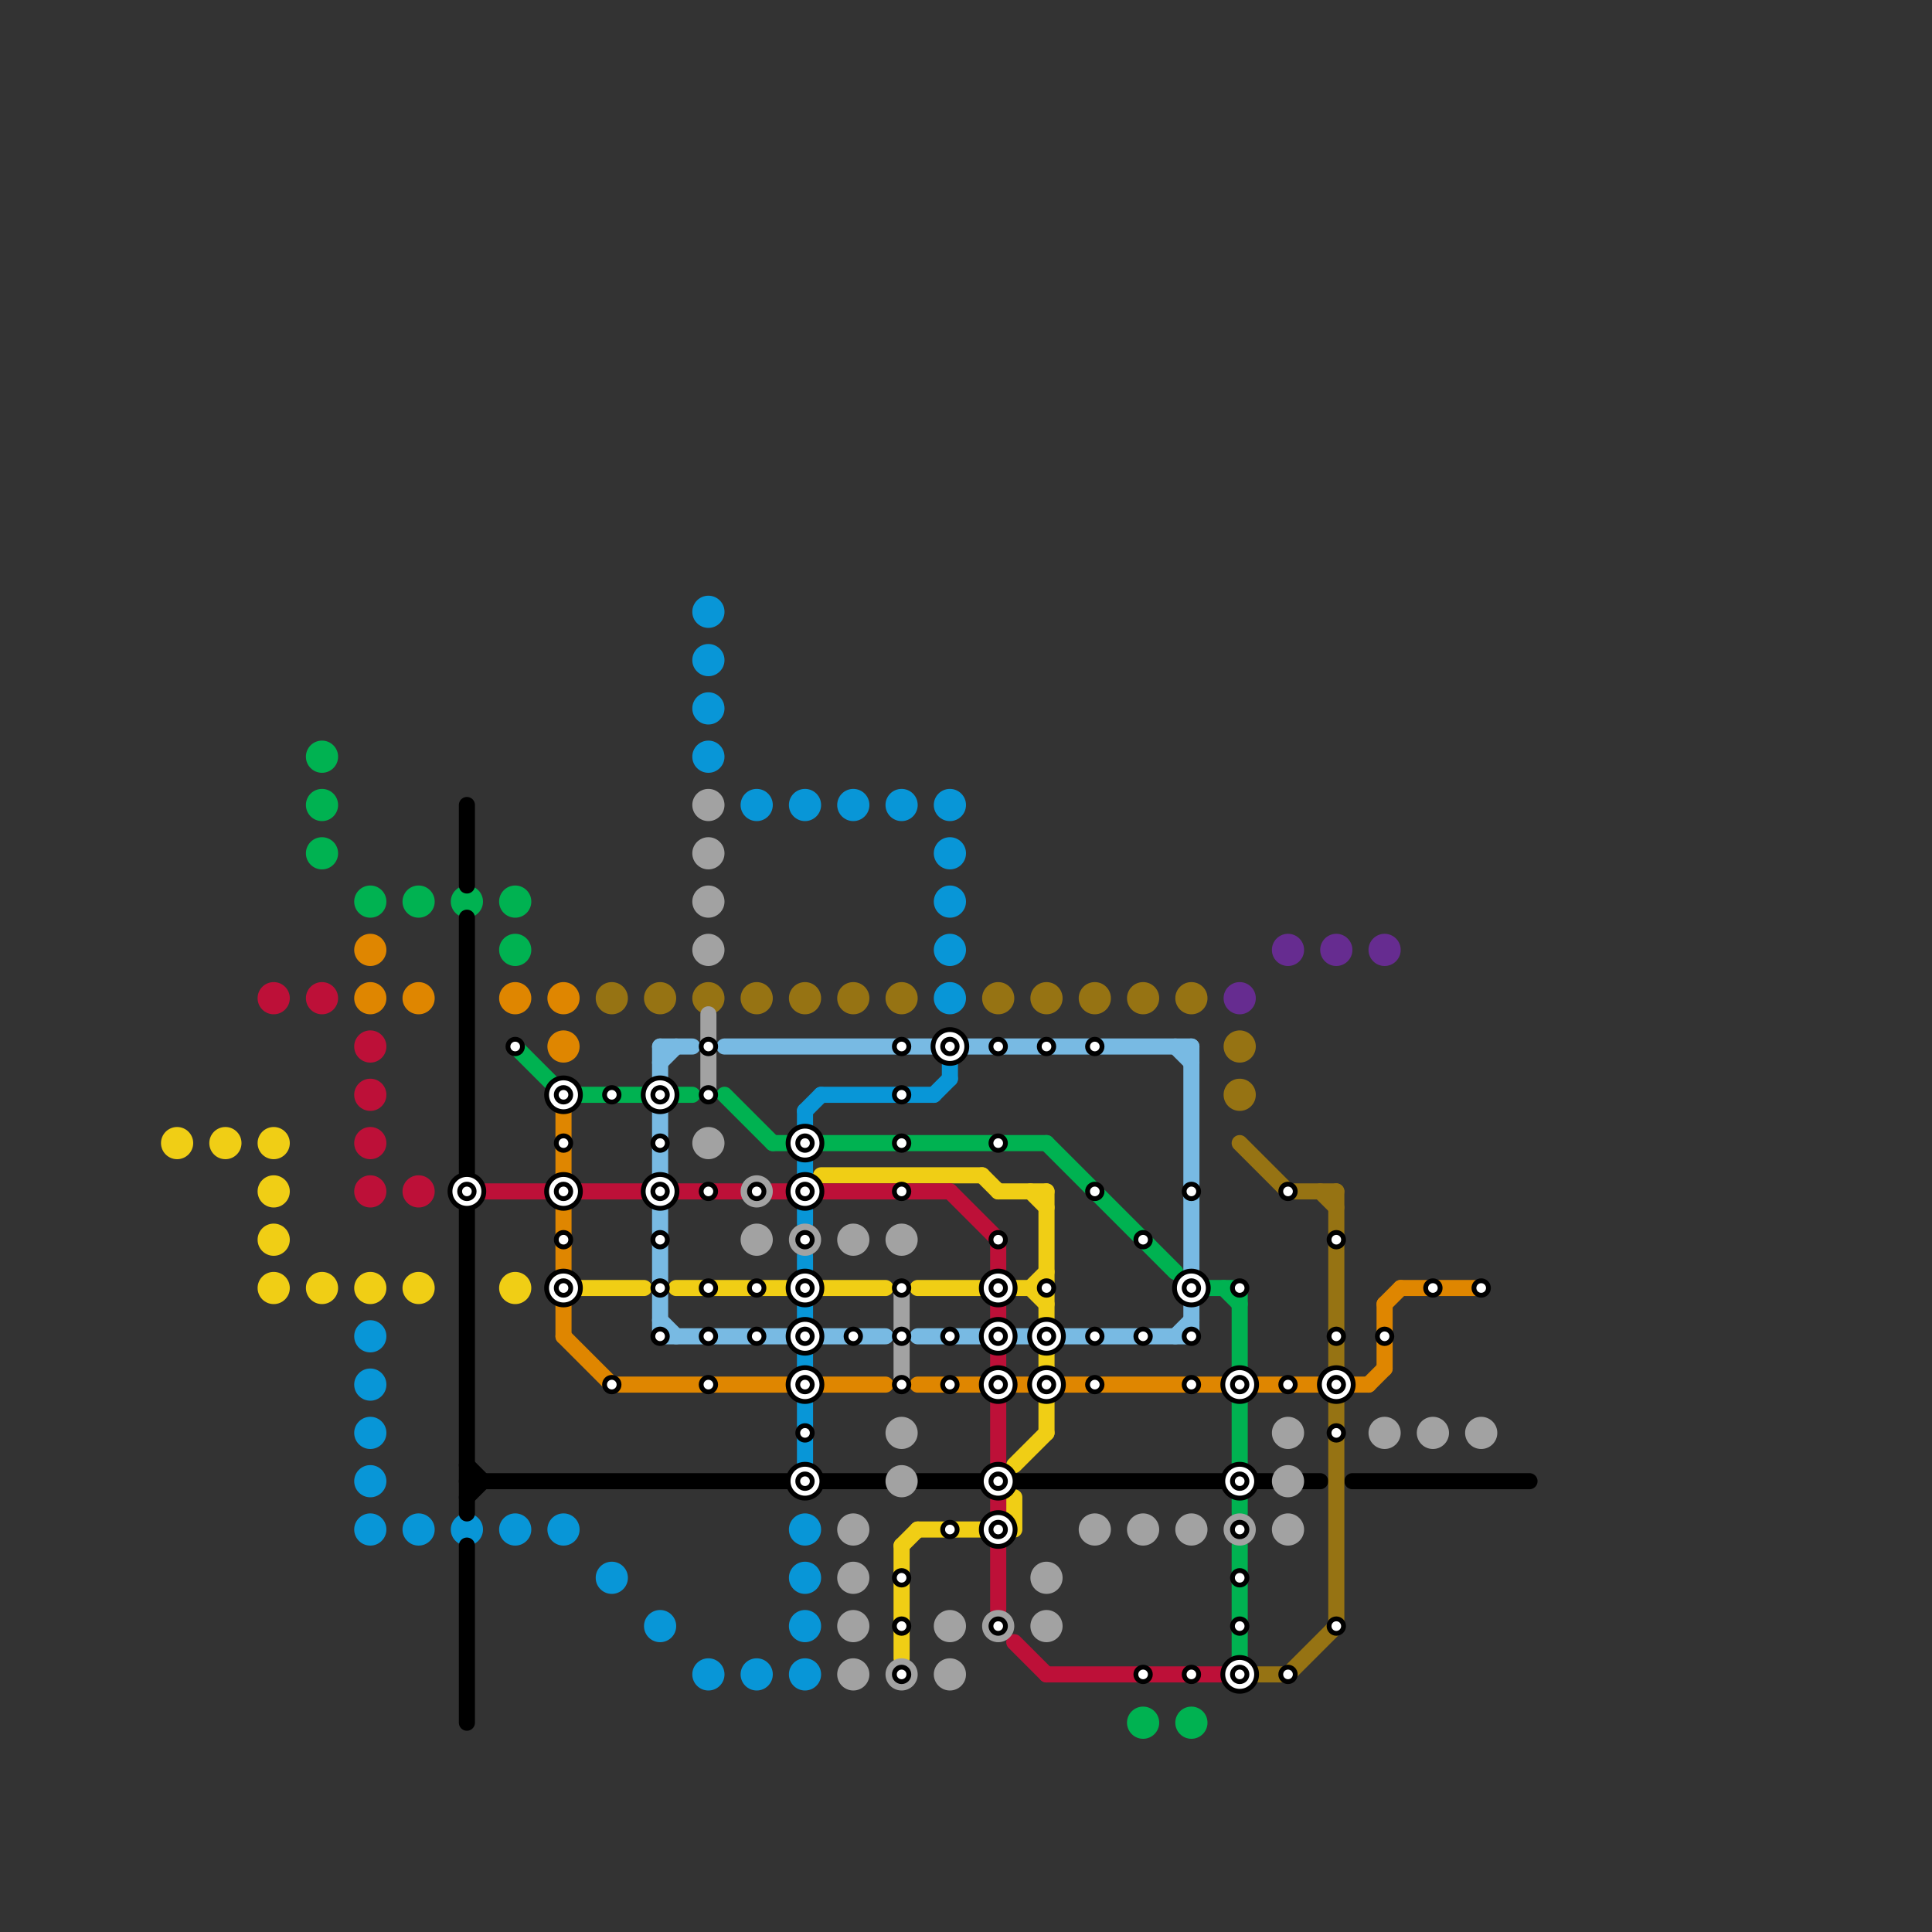 
<svg version="1.1" xmlns="http://www.w3.org/2000/svg" viewBox="0 0 120 120">
<rect x="0" y="0" width="120" height="120" fill="#333333" stroke="none"/>
<style>text { font: 1px Helvetica; font-weight: 600; white-space: pre; dominant-baseline: central; } line { stroke-width: 1; fill: none; stroke-linecap: round; stroke-linejoin: round; } .c0 { stroke: #f0ce15 } .c1 { stroke: #bd1038 } .c2 { stroke: #00b251 } .c3 { stroke: #df8600 } .c4 { stroke: #0896d7 } .c5 { stroke: #000000 } .c6 { stroke: #967313 } .c7 { stroke: #78bae3 } .c8 { stroke: #a2a2a2 } .c9 { stroke: #662c90 }</style><defs><g id="wm-xf"><circle r="1.2" fill="#000"/><circle r="0.9" fill="#fff"/><circle r="0.6" fill="#000"/><circle r="0.3" fill="#fff"/></g><g id="wm"><circle r="0.6" fill="#000"/><circle r="0.3" fill="#fff"/></g></defs><line class="c0" x1="56" y1="96" x2="57" y2="95"/><line class="c0" x1="56" y1="96" x2="56" y2="103"/><line class="c0" x1="64" y1="80" x2="65" y2="81"/><line class="c0" x1="51" y1="80" x2="55" y2="80"/><line class="c0" x1="63" y1="91" x2="65" y2="89"/><line class="c0" x1="63" y1="80" x2="65" y2="80"/><line class="c0" x1="65" y1="84" x2="65" y2="85"/><line class="c0" x1="36" y1="80" x2="40" y2="80"/><line class="c0" x1="51" y1="73" x2="61" y2="73"/><line class="c0" x1="57" y1="80" x2="61" y2="80"/><line class="c0" x1="65" y1="74" x2="65" y2="82"/><line class="c0" x1="64" y1="74" x2="65" y2="75"/><line class="c0" x1="42" y1="80" x2="49" y2="80"/><line class="c0" x1="57" y1="95" x2="61" y2="95"/><line class="c0" x1="61" y1="73" x2="62" y2="74"/><line class="c0" x1="62" y1="74" x2="65" y2="74"/><line class="c0" x1="64" y1="80" x2="65" y2="79"/><line class="c0" x1="63" y1="93" x2="63" y2="95"/><line class="c0" x1="65" y1="87" x2="65" y2="89"/><circle cx="11" cy="71" r="1" fill="#f0ce15" /><circle cx="17" cy="71" r="1" fill="#f0ce15" /><circle cx="17" cy="74" r="1" fill="#f0ce15" /><circle cx="17" cy="80" r="1" fill="#f0ce15" /><circle cx="23" cy="80" r="1" fill="#f0ce15" /><circle cx="14" cy="71" r="1" fill="#f0ce15" /><circle cx="17" cy="77" r="1" fill="#f0ce15" /><circle cx="20" cy="80" r="1" fill="#f0ce15" /><circle cx="26" cy="80" r="1" fill="#f0ce15" /><circle cx="32" cy="80" r="1" fill="#f0ce15" /><line class="c1" x1="62" y1="87" x2="62" y2="91"/><line class="c1" x1="62" y1="84" x2="62" y2="85"/><line class="c1" x1="42" y1="74" x2="46" y2="74"/><line class="c1" x1="59" y1="74" x2="62" y2="77"/><line class="c1" x1="36" y1="74" x2="40" y2="74"/><line class="c1" x1="63" y1="102" x2="65" y2="104"/><line class="c1" x1="48" y1="74" x2="49" y2="74"/><line class="c1" x1="51" y1="74" x2="59" y2="74"/><line class="c1" x1="30" y1="74" x2="34" y2="74"/><line class="c1" x1="65" y1="104" x2="76" y2="104"/><line class="c1" x1="62" y1="77" x2="62" y2="82"/><line class="c1" x1="62" y1="93" x2="62" y2="100"/><circle cx="17" cy="62" r="1" fill="#bd1038" /><circle cx="23" cy="68" r="1" fill="#bd1038" /><circle cx="23" cy="65" r="1" fill="#bd1038" /><circle cx="23" cy="71" r="1" fill="#bd1038" /><circle cx="20" cy="62" r="1" fill="#bd1038" /><circle cx="23" cy="74" r="1" fill="#bd1038" /><circle cx="26" cy="74" r="1" fill="#bd1038" /><line class="c2" x1="65" y1="71" x2="73" y2="79"/><line class="c2" x1="45" y1="68" x2="48" y2="71"/><line class="c2" x1="75" y1="80" x2="77" y2="80"/><line class="c2" x1="32" y1="65" x2="35" y2="68"/><line class="c2" x1="76" y1="80" x2="77" y2="81"/><line class="c2" x1="48" y1="71" x2="49" y2="71"/><line class="c2" x1="77" y1="80" x2="77" y2="94"/><line class="c2" x1="51" y1="71" x2="65" y2="71"/><line class="c2" x1="35" y1="68" x2="40" y2="68"/><line class="c2" x1="42" y1="68" x2="43" y2="68"/><line class="c2" x1="77" y1="96" x2="77" y2="103"/><circle cx="20" cy="50" r="1" fill="#00b251" /><circle cx="71" cy="107" r="1" fill="#00b251" /><circle cx="26" cy="56" r="1" fill="#00b251" /><circle cx="20" cy="53" r="1" fill="#00b251" /><circle cx="32" cy="56" r="1" fill="#00b251" /><circle cx="74" cy="107" r="1" fill="#00b251" /><circle cx="32" cy="59" r="1" fill="#00b251" /><circle cx="23" cy="56" r="1" fill="#00b251" /><circle cx="29" cy="56" r="1" fill="#00b251" /><circle cx="20" cy="47" r="1" fill="#00b251" /><line class="c3" x1="85" y1="86" x2="86" y2="85"/><line class="c3" x1="57" y1="86" x2="76" y2="86"/><line class="c3" x1="78" y1="86" x2="82" y2="86"/><line class="c3" x1="87" y1="80" x2="92" y2="80"/><line class="c3" x1="35" y1="83" x2="38" y2="86"/><line class="c3" x1="84" y1="86" x2="85" y2="86"/><line class="c3" x1="35" y1="69" x2="35" y2="83"/><line class="c3" x1="38" y1="86" x2="49" y2="86"/><line class="c3" x1="51" y1="86" x2="55" y2="86"/><line class="c3" x1="86" y1="81" x2="87" y2="80"/><line class="c3" x1="86" y1="81" x2="86" y2="85"/><circle cx="23" cy="62" r="1" fill="#df8600" /><circle cx="35" cy="62" r="1" fill="#df8600" /><circle cx="35" cy="65" r="1" fill="#df8600" /><circle cx="26" cy="62" r="1" fill="#df8600" /><circle cx="32" cy="62" r="1" fill="#df8600" /><circle cx="23" cy="59" r="1" fill="#df8600" /><line class="c4" x1="50" y1="69" x2="51" y2="68"/><line class="c4" x1="59" y1="65" x2="59" y2="67"/><line class="c4" x1="51" y1="68" x2="58" y2="68"/><line class="c4" x1="58" y1="68" x2="59" y2="67"/><line class="c4" x1="50" y1="69" x2="50" y2="76"/><line class="c4" x1="50" y1="84" x2="50" y2="91"/><line class="c4" x1="50" y1="78" x2="50" y2="82"/><circle cx="32" cy="95" r="1" fill="#0896d7" /><circle cx="50" cy="101" r="1" fill="#0896d7" /><circle cx="23" cy="83" r="1" fill="#0896d7" /><circle cx="23" cy="89" r="1" fill="#0896d7" /><circle cx="23" cy="86" r="1" fill="#0896d7" /><circle cx="23" cy="92" r="1" fill="#0896d7" /><circle cx="23" cy="95" r="1" fill="#0896d7" /><circle cx="53" cy="50" r="1" fill="#0896d7" /><circle cx="47" cy="104" r="1" fill="#0896d7" /><circle cx="44" cy="38" r="1" fill="#0896d7" /><circle cx="44" cy="44" r="1" fill="#0896d7" /><circle cx="44" cy="41" r="1" fill="#0896d7" /><circle cx="44" cy="47" r="1" fill="#0896d7" /><circle cx="38" cy="98" r="1" fill="#0896d7" /><circle cx="29" cy="95" r="1" fill="#0896d7" /><circle cx="59" cy="50" r="1" fill="#0896d7" /><circle cx="59" cy="56" r="1" fill="#0896d7" /><circle cx="59" cy="53" r="1" fill="#0896d7" /><circle cx="50" cy="50" r="1" fill="#0896d7" /><circle cx="59" cy="59" r="1" fill="#0896d7" /><circle cx="35" cy="95" r="1" fill="#0896d7" /><circle cx="44" cy="104" r="1" fill="#0896d7" /><circle cx="59" cy="62" r="1" fill="#0896d7" /><circle cx="47" cy="50" r="1" fill="#0896d7" /><circle cx="26" cy="95" r="1" fill="#0896d7" /><circle cx="50" cy="95" r="1" fill="#0896d7" /><circle cx="56" cy="50" r="1" fill="#0896d7" /><circle cx="50" cy="98" r="1" fill="#0896d7" /><circle cx="50" cy="104" r="1" fill="#0896d7" /><circle cx="41" cy="101" r="1" fill="#0896d7" /><line class="c5" x1="29" y1="92" x2="55" y2="92"/><line class="c5" x1="29" y1="91" x2="30" y2="92"/><line class="c5" x1="29" y1="50" x2="29" y2="55"/><line class="c5" x1="29" y1="93" x2="30" y2="92"/><line class="c5" x1="29" y1="57" x2="29" y2="94"/><line class="c5" x1="84" y1="92" x2="95" y2="92"/><line class="c5" x1="57" y1="92" x2="76" y2="92"/><line class="c5" x1="29" y1="96" x2="29" y2="107"/><line class="c5" x1="78" y1="92" x2="79" y2="92"/><line class="c5" x1="81" y1="92" x2="82" y2="92"/><line class="c6" x1="77" y1="104" x2="80" y2="104"/><line class="c6" x1="80" y1="104" x2="83" y2="101"/><line class="c6" x1="83" y1="74" x2="83" y2="101"/><line class="c6" x1="82" y1="74" x2="83" y2="75"/><line class="c6" x1="77" y1="71" x2="80" y2="74"/><line class="c6" x1="80" y1="74" x2="83" y2="74"/><circle cx="71" cy="62" r="1" fill="#967313" /><circle cx="44" cy="62" r="1" fill="#967313" /><circle cx="50" cy="62" r="1" fill="#967313" /><circle cx="56" cy="62" r="1" fill="#967313" /><circle cx="62" cy="62" r="1" fill="#967313" /><circle cx="68" cy="62" r="1" fill="#967313" /><circle cx="41" cy="62" r="1" fill="#967313" /><circle cx="47" cy="62" r="1" fill="#967313" /><circle cx="74" cy="62" r="1" fill="#967313" /><circle cx="53" cy="62" r="1" fill="#967313" /><circle cx="77" cy="65" r="1" fill="#967313" /><circle cx="65" cy="62" r="1" fill="#967313" /><circle cx="77" cy="68" r="1" fill="#967313" /><circle cx="38" cy="62" r="1" fill="#967313" /><line class="c7" x1="41" y1="65" x2="43" y2="65"/><line class="c7" x1="45" y1="65" x2="58" y2="65"/><line class="c7" x1="41" y1="83" x2="55" y2="83"/><line class="c7" x1="60" y1="65" x2="74" y2="65"/><line class="c7" x1="41" y1="66" x2="42" y2="65"/><line class="c7" x1="57" y1="83" x2="74" y2="83"/><line class="c7" x1="41" y1="65" x2="41" y2="83"/><line class="c7" x1="73" y1="65" x2="74" y2="66"/><line class="c7" x1="41" y1="82" x2="42" y2="83"/><line class="c7" x1="73" y1="83" x2="74" y2="82"/><line class="c7" x1="74" y1="65" x2="74" y2="83"/><line class="c8" x1="44" y1="63" x2="44" y2="68"/><line class="c8" x1="56" y1="80" x2="56" y2="86"/><circle cx="65" cy="98" r="1" fill="#a2a2a2" /><circle cx="65" cy="101" r="1" fill="#a2a2a2" /><circle cx="56" cy="77" r="1" fill="#a2a2a2" /><circle cx="47" cy="77" r="1" fill="#a2a2a2" /><circle cx="47" cy="74" r="1" fill="#a2a2a2" /><circle cx="56" cy="89" r="1" fill="#a2a2a2" /><circle cx="89" cy="89" r="1" fill="#a2a2a2" /><circle cx="56" cy="92" r="1" fill="#a2a2a2" /><circle cx="80" cy="89" r="1" fill="#a2a2a2" /><circle cx="80" cy="92" r="1" fill="#a2a2a2" /><circle cx="56" cy="104" r="1" fill="#a2a2a2" /><circle cx="80" cy="95" r="1" fill="#a2a2a2" /><circle cx="53" cy="77" r="1" fill="#a2a2a2" /><circle cx="71" cy="95" r="1" fill="#a2a2a2" /><circle cx="44" cy="50" r="1" fill="#a2a2a2" /><circle cx="44" cy="56" r="1" fill="#a2a2a2" /><circle cx="86" cy="89" r="1" fill="#a2a2a2" /><circle cx="44" cy="53" r="1" fill="#a2a2a2" /><circle cx="44" cy="59" r="1" fill="#a2a2a2" /><circle cx="62" cy="101" r="1" fill="#a2a2a2" /><circle cx="53" cy="98" r="1" fill="#a2a2a2" /><circle cx="53" cy="95" r="1" fill="#a2a2a2" /><circle cx="53" cy="101" r="1" fill="#a2a2a2" /><circle cx="44" cy="71" r="1" fill="#a2a2a2" /><circle cx="53" cy="104" r="1" fill="#a2a2a2" /><circle cx="77" cy="95" r="1" fill="#a2a2a2" /><circle cx="68" cy="95" r="1" fill="#a2a2a2" /><circle cx="50" cy="77" r="1" fill="#a2a2a2" /><circle cx="92" cy="89" r="1" fill="#a2a2a2" /><circle cx="59" cy="101" r="1" fill="#a2a2a2" /><circle cx="59" cy="104" r="1" fill="#a2a2a2" /><circle cx="74" cy="95" r="1" fill="#a2a2a2" /><circle cx="86" cy="59" r="1" fill="#662c90" /><circle cx="77" cy="62" r="1" fill="#662c90" /><circle cx="80" cy="59" r="1" fill="#662c90" /><circle cx="83" cy="59" r="1" fill="#662c90" />

<use x="29" y="74" href="#wm-xf"/><use x="32" y="65" href="#wm"/><use x="35" y="68" href="#wm-xf"/><use x="35" y="71" href="#wm"/><use x="35" y="74" href="#wm-xf"/><use x="35" y="77" href="#wm"/><use x="35" y="80" href="#wm-xf"/><use x="38" y="68" href="#wm"/><use x="38" y="86" href="#wm"/><use x="41" y="68" href="#wm-xf"/><use x="41" y="71" href="#wm"/><use x="41" y="74" href="#wm-xf"/><use x="41" y="77" href="#wm"/><use x="41" y="80" href="#wm"/><use x="41" y="83" href="#wm"/><use x="44" y="65" href="#wm"/><use x="44" y="68" href="#wm"/><use x="44" y="74" href="#wm"/><use x="44" y="80" href="#wm"/><use x="44" y="83" href="#wm"/><use x="44" y="86" href="#wm"/><use x="47" y="74" href="#wm"/><use x="47" y="80" href="#wm"/><use x="47" y="83" href="#wm"/><use x="50" y="71" href="#wm-xf"/><use x="50" y="74" href="#wm-xf"/><use x="50" y="77" href="#wm"/><use x="50" y="80" href="#wm-xf"/><use x="50" y="83" href="#wm-xf"/><use x="50" y="86" href="#wm-xf"/><use x="50" y="89" href="#wm"/><use x="50" y="92" href="#wm-xf"/><use x="53" y="83" href="#wm"/><use x="56" y="101" href="#wm"/><use x="56" y="104" href="#wm"/><use x="56" y="65" href="#wm"/><use x="56" y="68" href="#wm"/><use x="56" y="71" href="#wm"/><use x="56" y="74" href="#wm"/><use x="56" y="80" href="#wm"/><use x="56" y="83" href="#wm"/><use x="56" y="86" href="#wm"/><use x="56" y="98" href="#wm"/><use x="59" y="65" href="#wm-xf"/><use x="59" y="83" href="#wm"/><use x="59" y="86" href="#wm"/><use x="59" y="95" href="#wm"/><use x="62" y="101" href="#wm"/><use x="62" y="65" href="#wm"/><use x="62" y="71" href="#wm"/><use x="62" y="77" href="#wm"/><use x="62" y="80" href="#wm-xf"/><use x="62" y="83" href="#wm-xf"/><use x="62" y="86" href="#wm-xf"/><use x="62" y="92" href="#wm-xf"/><use x="62" y="95" href="#wm-xf"/><use x="65" y="65" href="#wm"/><use x="65" y="80" href="#wm"/><use x="65" y="83" href="#wm-xf"/><use x="65" y="86" href="#wm-xf"/><use x="68" y="65" href="#wm"/><use x="68" y="74" href="#wm"/><use x="68" y="83" href="#wm"/><use x="68" y="86" href="#wm"/><use x="71" y="104" href="#wm"/><use x="71" y="77" href="#wm"/><use x="71" y="83" href="#wm"/><use x="74" y="104" href="#wm"/><use x="74" y="74" href="#wm"/><use x="74" y="80" href="#wm-xf"/><use x="74" y="83" href="#wm"/><use x="74" y="86" href="#wm"/><use x="77" y="101" href="#wm"/><use x="77" y="104" href="#wm-xf"/><use x="77" y="80" href="#wm"/><use x="77" y="86" href="#wm-xf"/><use x="77" y="92" href="#wm-xf"/><use x="77" y="95" href="#wm"/><use x="77" y="98" href="#wm"/><use x="80" y="104" href="#wm"/><use x="80" y="74" href="#wm"/><use x="80" y="86" href="#wm"/><use x="83" y="101" href="#wm"/><use x="83" y="77" href="#wm"/><use x="83" y="83" href="#wm"/><use x="83" y="86" href="#wm-xf"/><use x="83" y="89" href="#wm"/><use x="86" y="83" href="#wm"/><use x="89" y="80" href="#wm"/><use x="92" y="80" href="#wm"/>
</svg>

